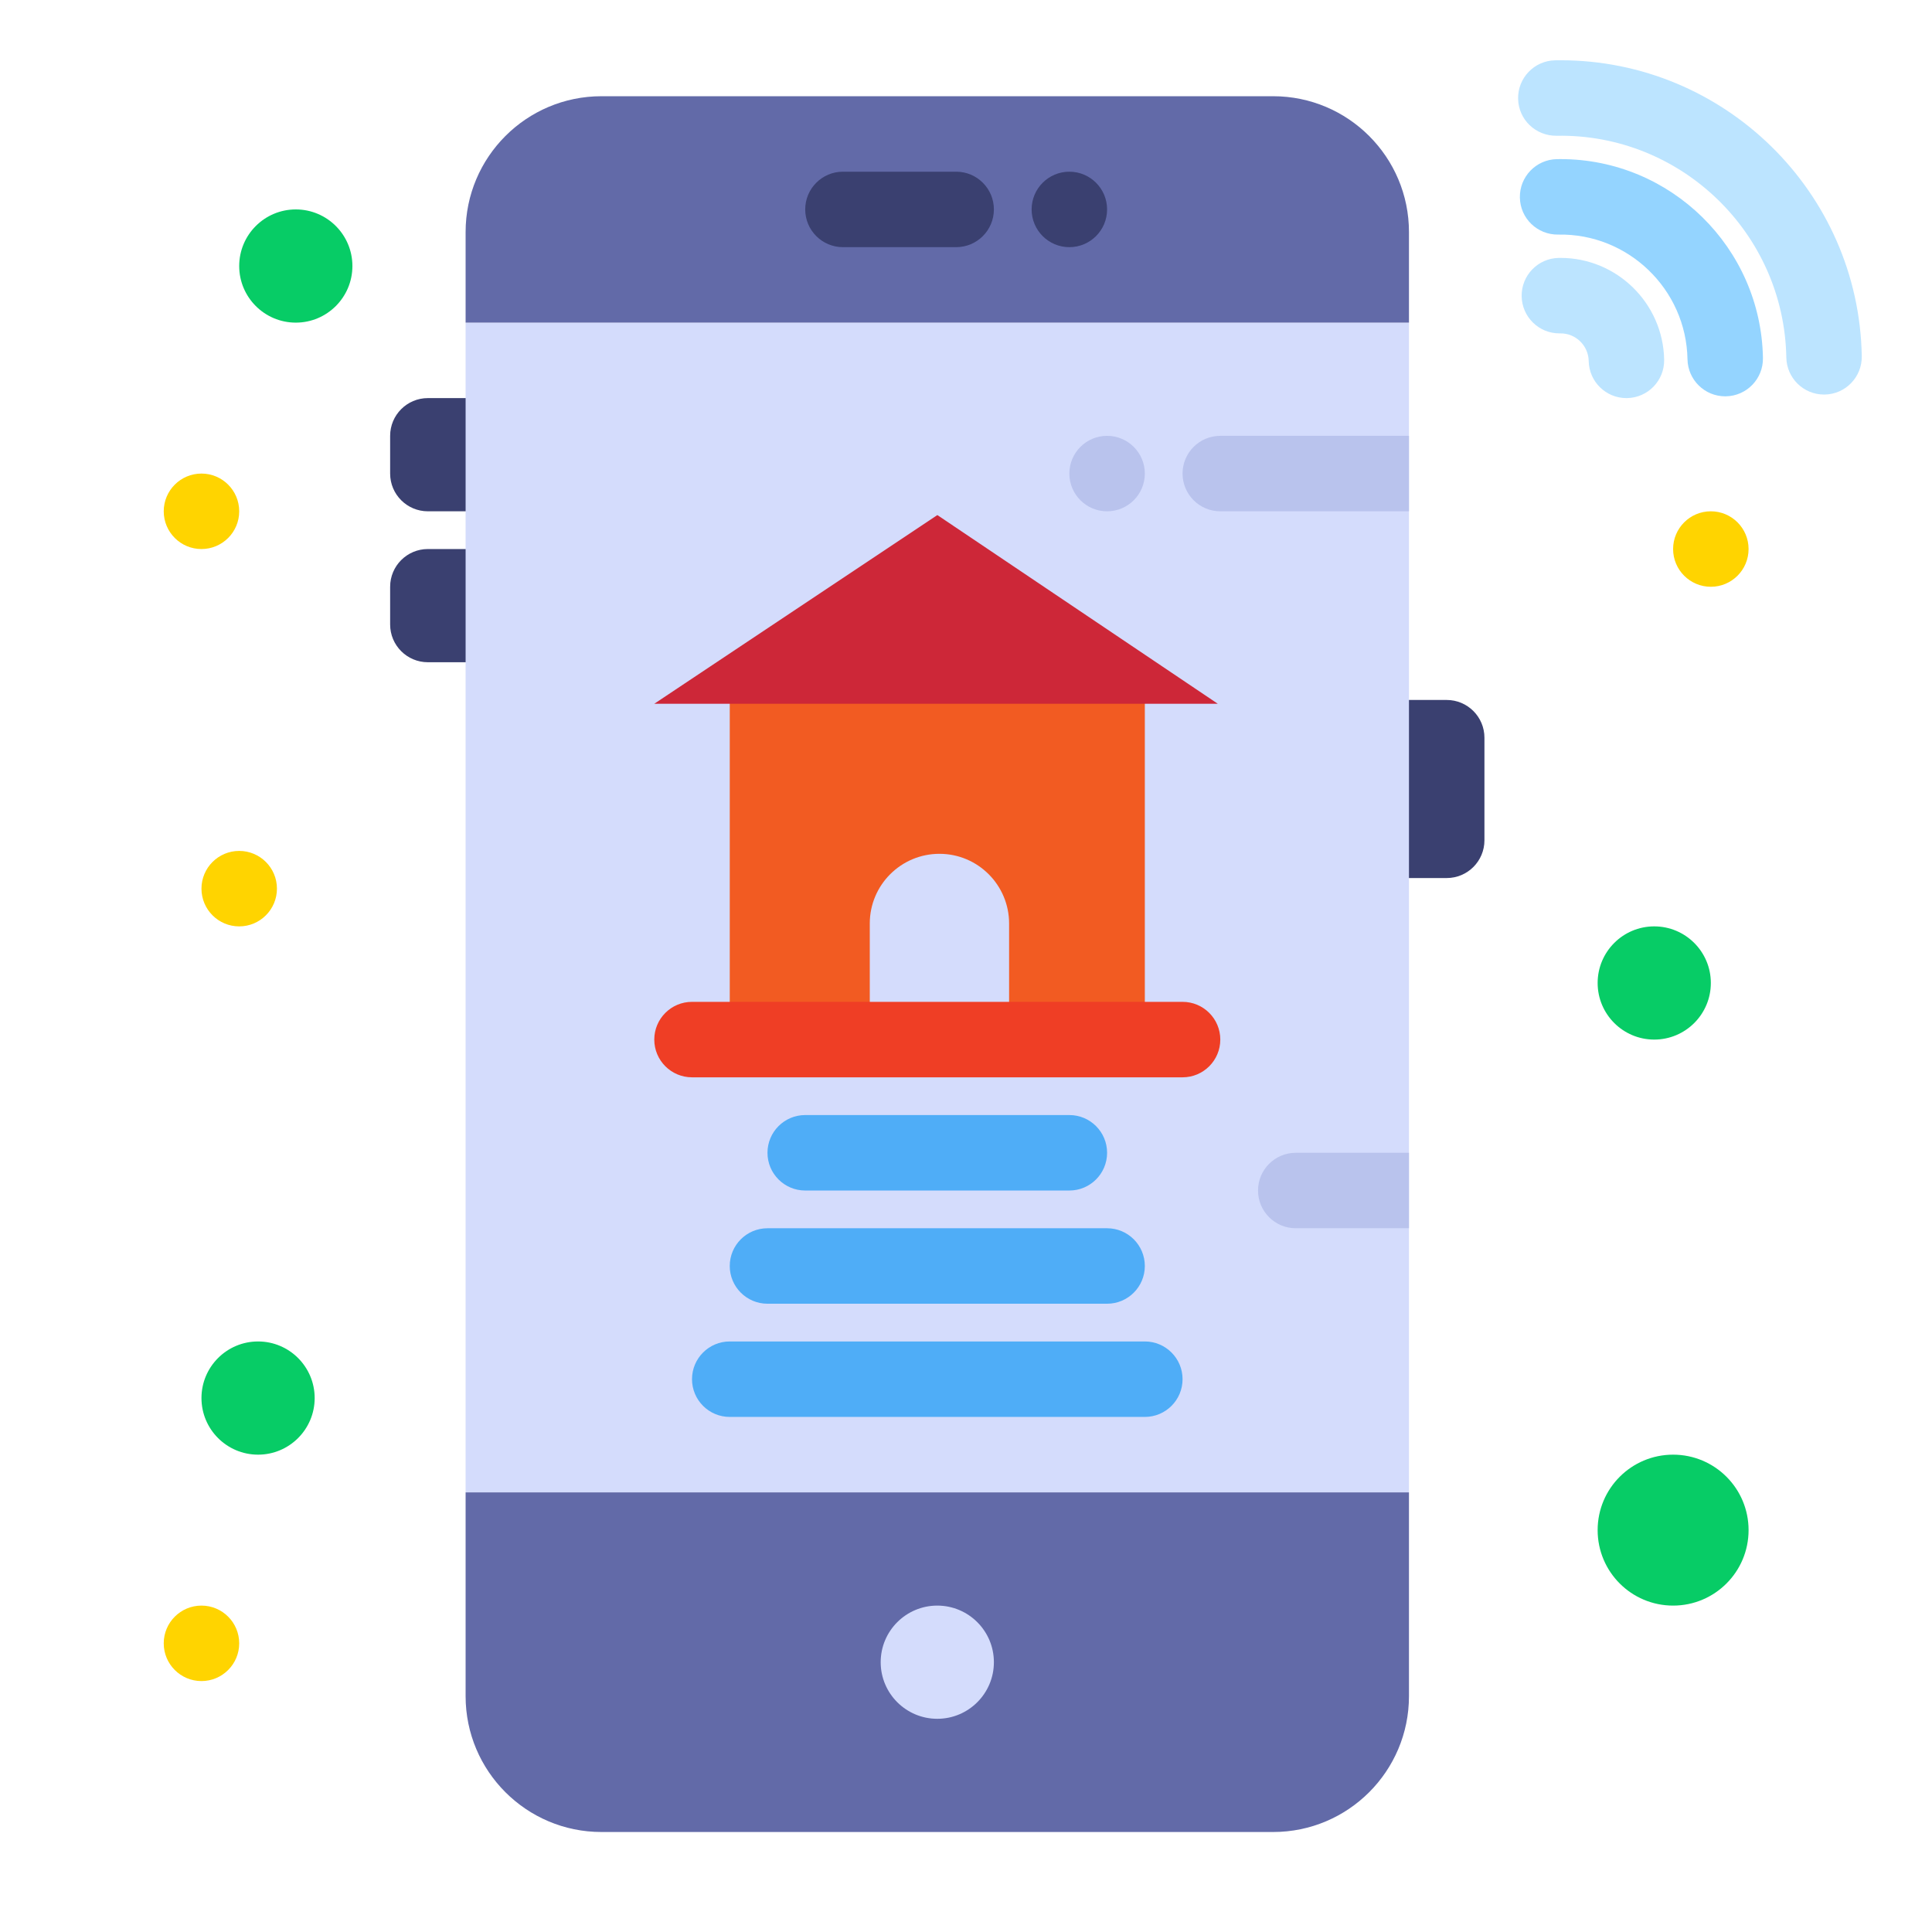 <svg enable-background="new 0 0 512 512" height="512" viewBox="0 0 512 512" width="512" xmlns="http://www.w3.org/2000/svg"><g id="_x37_7-Home_x2C__Smart_x2C__Online_x2C__Real_Estate"><g><path d="m123.391 175.5h-10c-5.523 0-10-4.477-10-10v-10c0-5.523 4.477-10 10-10h10c5.522 0 10 4.477 10 10v10c0 5.523-4.478 10-10 10z" fill="#3a4070"/><path d="m383.391 232.69h-10c-5.522 0-10-4.477-10-10v-27.19c0-5.523 4.478-10 10-10h10c5.522 0 10 4.477 10 10v27.19c0 5.523-4.478 10-10 10z" fill="#3a4070"/><path d="m123.391 135.5h-10c-5.523 0-10-4.477-10-10v-10c0-5.523 4.477-10 10-10h10c5.522 0 10 4.477 10 10v10c0 5.523-4.478 10-10 10z" fill="#3a4070"/><path d="m373.391 395.5c-13.505 0-236.632 0-245 0h-5c0-36.671 0-271.065 0-310h250z" fill="#d4dcfc"/><path d="m373.391 395.5v54c0 19.88-16.12 36-36 36h-178c-19.88 0-36-16.12-36-36v-54h5 240z" fill="#626aa8"/><g fill="#07cc66"><path d="m78.391 55.5c8.279 0 15 6.72 15 15s-6.721 15-15 15c-8.28 0-15-6.72-15-15s6.719-15 15-15z"/><path d="m438.391 245.5c8.28 0 15 6.72 15 15s-6.72 15-15 15-15-6.72-15-15 6.719-15 15-15z"/><path d="m443.391 385.5c11.05 0 20 8.95 20 20s-8.95 20-20 20-20-8.95-20-20 8.95-20 20-20z"/><path d="m68.391 355.5c8.279 0 15 6.72 15 15s-6.721 15-15 15c-8.28 0-15-6.72-15-15s6.719-15 15-15z"/></g><path d="m248.391 425.5c8.28 0 15 6.72 15 15s-6.72 15-15 15-15-6.72-15-15 6.719-15 15-15z" fill="#d4dcfc"/><path d="m373.391 61.5v24h-250v-24c0-19.88 16.12-36 36-36h178c19.88 0 36 16.12 36 36z" fill="#626aa8"/><path d="m303.391 185.5v90h-35.97v-30.77c0-10.132-8.22-18.46-18.461-18.46-10.189 0-18.46 8.27-18.46 18.46v30.77h-37.109v-90h108.72z" fill="#f25b22"/><path d="m460.461 138.43c1.81 1.81 2.93 4.31 2.93 7.07s-1.12 5.26-2.93 7.07c-1.811 1.81-4.311 2.93-7.07 2.93-5.52 0-10-4.48-10-10 0-2.76 1.12-5.26 2.93-7.07 1.811-1.81 4.311-2.93 7.07-2.93s5.259 1.12 7.07 2.93z" fill="#ffd400"/><path d="m300.461 118.43c1.81 1.81 2.93 4.31 2.93 7.07s-1.12 5.26-2.93 7.07c-1.811 1.81-4.311 2.93-7.07 2.93-5.52 0-10-4.48-10-10 0-2.76 1.12-5.26 2.93-7.07 1.811-1.81 4.311-2.93 7.07-2.93s5.259 1.12 7.07 2.93z" fill="#b9c3ed"/><path d="m290.461 48.43c1.81 1.81 2.93 4.31 2.93 7.07s-1.12 5.26-2.93 7.07c-1.811 1.81-4.311 2.93-7.07 2.93-5.52 0-10-4.48-10-10 0-2.76 1.12-5.26 2.93-7.07 1.811-1.81 4.311-2.93 7.07-2.93s5.259 1.12 7.07 2.93z" fill="#3a4070"/><path d="m70.46 228.43c1.811 1.81 2.931 4.31 2.931 7.07s-1.12 5.26-2.931 7.07c-1.81 1.81-4.31 2.93-7.069 2.93-5.521 0-10-4.48-10-10 0-2.76 1.12-5.26 2.93-7.07 1.811-1.81 4.311-2.93 7.07-2.93s5.259 1.12 7.069 2.93z" fill="#ffd400"/><path d="m60.46 128.43c1.811 1.81 2.931 4.31 2.931 7.07s-1.12 5.26-2.931 7.07c-1.81 1.81-4.31 2.93-7.069 2.93-5.521 0-10-4.48-10-10 0-2.76 1.12-5.26 2.93-7.07 1.811-1.81 4.311-2.93 7.07-2.93s5.259 1.12 7.069 2.93z" fill="#ffd400"/><path d="m60.46 428.43c1.811 1.811 2.931 4.311 2.931 7.07s-1.12 5.26-2.931 7.07c-1.81 1.81-4.31 2.93-7.069 2.93-5.521 0-10-4.48-10-10 0-2.76 1.12-5.26 2.93-7.07 1.811-1.81 4.311-2.93 7.07-2.93s5.259 1.12 7.069 2.93z" fill="#ffd400"/><path d="m253.391 65.5h-30c-5.523 0-10-4.477-10-10s4.477-10 10-10h30c5.522 0 10 4.477 10 10s-4.478 10-10 10z" fill="#3a4070"/><path d="m431.017 105.5c-5.436 0-9.893-4.355-9.994-9.813-.077-4.119-3.47-7.421-7.596-7.338-.06.001-.119.001-.18.001-5.44 0-9.898-4.362-9.994-9.824-.098-5.522 4.3-10.077 9.822-10.175.163-.003.327-.004.49-.004 14.906 0 27.174 11.997 27.453 26.966.104 5.522-4.29 10.082-9.812 10.185-.062.002-.126.002-.189.002z" fill="#bce4ff"/><path d="m457.196 105.03c-5.439 0-9.897-4.36-9.994-9.822-.33-18.549-15.727-33.391-34.243-33.04-5.568.078-10.079-4.298-10.177-9.82-.099-5.522 4.298-10.078 9.819-10.177.323-.006.649-.008.971-.008 29.143 0 53.104 23.437 53.626 52.688.099 5.522-4.298 10.078-9.819 10.177-.062.001-.122.002-.183.002z" fill="#94d4ff"/><path d="m483.387 104.56c-5.439 0-9.896-4.36-9.994-9.821-.591-32.991-27.916-59.369-60.903-58.761-5.542.054-10.078-4.297-10.177-9.82-.099-5.522 4.297-10.078 9.819-10.177.483-.008.967-.013 1.449-.013 43.365 0 79.028 34.879 79.808 78.412.1 5.522-4.297 10.079-9.819 10.178-.061.002-.123.002-.183.002z" fill="#bce4ff"/><path d="m283.391 315.5h-70c-5.523 0-10-4.478-10-10s4.477-10 10-10h70c5.522 0 10 4.478 10 10s-4.478 10-10 10z" fill="#4fadf7"/><path d="m293.391 345.5h-90c-5.523 0-10-4.478-10-10s4.477-10 10-10h90c5.522 0 10 4.478 10 10s-4.478 10-10 10z" fill="#4fadf7"/><path d="m303.391 375.5h-110c-5.523 0-10-4.478-10-10s4.477-10 10-10h110c5.522 0 10 4.478 10 10s-4.478 10-10 10z" fill="#4fadf7"/><path d="m313.391 125.5c0 5.523 4.478 10 10 10h50c0-7.287 0-14.001 0-20h-50c-5.523 0-10 4.477-10 10z" fill="#b9c3ed"/><path d="m343.391 305.5c-5.522 0-10 4.478-10 10s4.478 10 10 10h30c0-6.412 0-13.103 0-20z" fill="#b9c3ed"/><path d="m313.391 285.5h-130c-5.523 0-10-4.478-10-10s4.477-10 10-10h130c5.522 0 10 4.478 10 10s-4.478 10-10 10z" fill="#ef3e25"/><path d="m322.721 186.5h-19.33-1.281-108.719-20l75.019-50z" fill="#cd2738"/></g></g></svg>